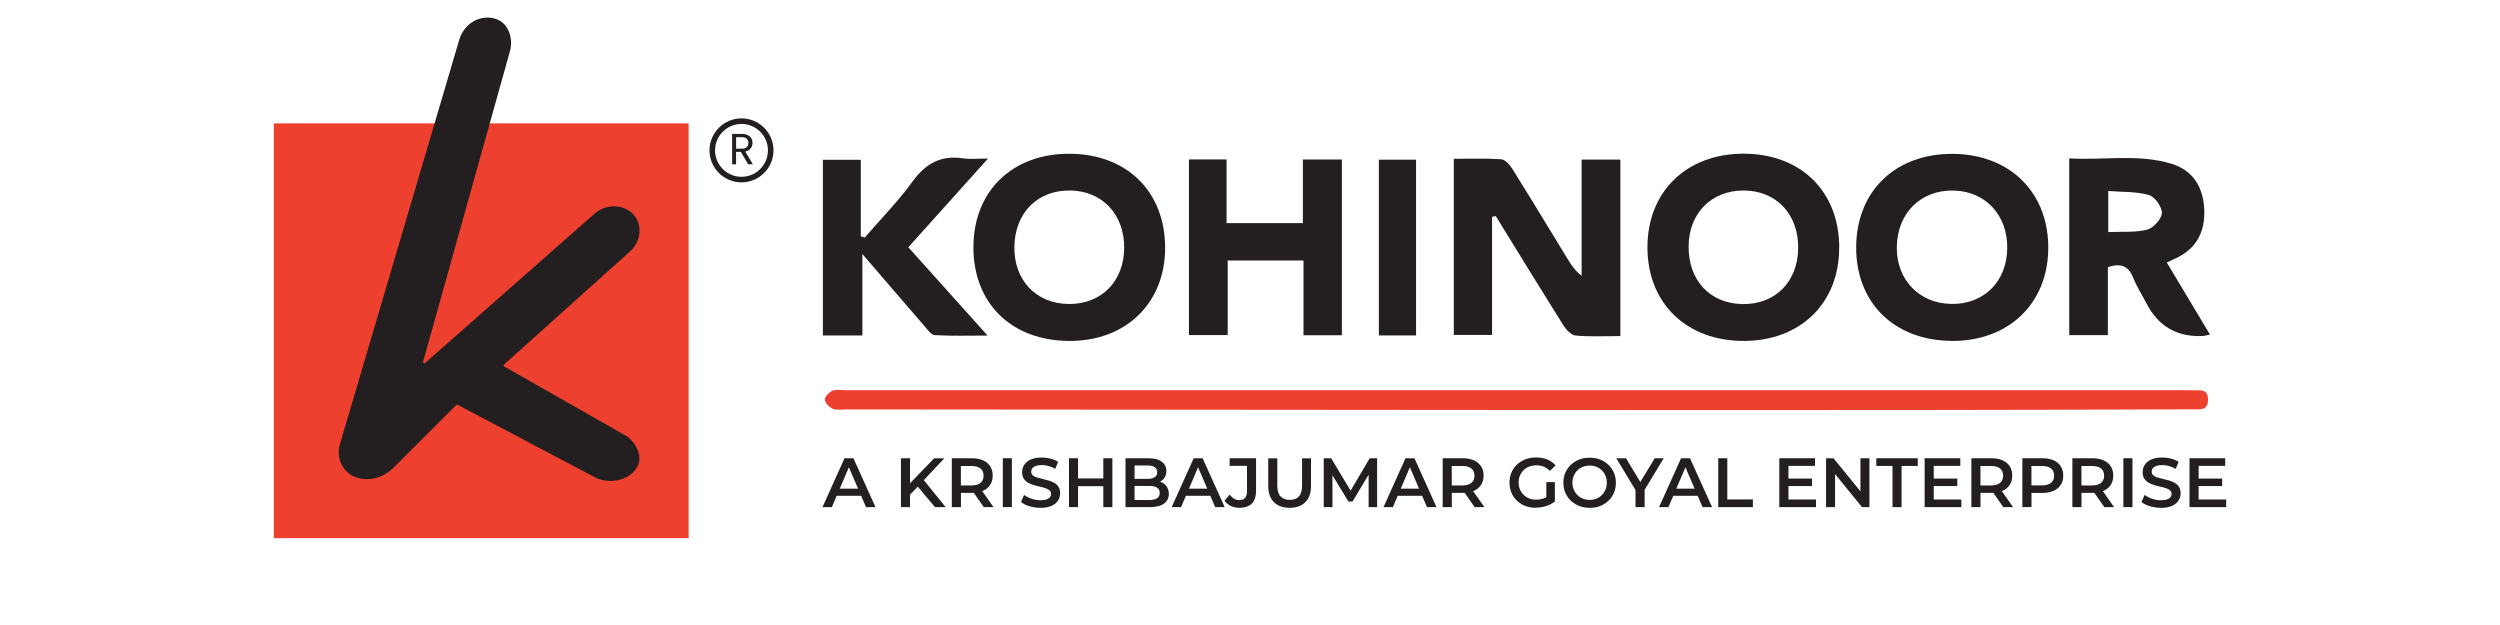 <svg xmlns="http://www.w3.org/2000/svg" xmlns:xlink="http://www.w3.org/1999/xlink" id="Layer_1" data-name="Layer 1" viewBox="0 0 400 100"><defs><style>      .cls-1 {        fill: #ee402f;      }      .cls-1, .cls-2, .cls-3 {        stroke-width: 0px;      }      .cls-2 {        fill: none;      }      .cls-3 {        fill: #231f20;      }      .cls-4 {        clip-path: url(#clippath);      }    </style><clipPath id="clippath"><rect class="cls-2" width="400" height="100"></rect></clipPath></defs><g class="cls-4"><g><rect class="cls-1" x="43.81" y="19.74" width="66.37" height="66.37"></rect><path class="cls-3" d="M67.7,57.9c-.05.18.16.31.3.19l27.27-24.03c2.08-1.65,4.96-1.25,6.29.51.59.78.85,1.8.74,2.82-.11,1.11-.7,2.13-1.53,2.87-6.71,6.02-13.42,12.05-20.13,18.07-.09.08-.08.24.03.3l19.77,11.26s.02.01.03.02c1.32,1.12,2.08,2.71,1.76,4.08-.48,2.05-3.39,3.7-6.57,2.62-.01,0-.02,0-.03-.01-7.47-3.94-14.94-7.89-22.41-11.83-.07-.04-.16-.02-.22.03l-9.94,9.94c-.82.82-1.84,1.45-2.96,1.74-.9.23-1.99.29-3.15-.12-.02,0-.04-.02-.06-.02-2.08-.77-3.15-3.08-2.52-5.21,6.37-21.59,12.74-43.18,19.11-64.77.49-1.66,1.78-3.02,3.46-3.42,1.14-.27,2.29-.12,3.17.47.72.47,1.14,1.16,1.38,1.82.36.97.36,2.04.08,3.04-4.63,16.54-9.26,33.09-13.88,49.63Z"></path><g><path class="cls-3" d="M118.64,29.18c-2.82,0-5.12-2.3-5.12-5.12s2.3-5.12,5.12-5.12,5.12,2.3,5.12,5.12-2.3,5.12-5.12,5.12ZM118.64,19.83c-2.33,0-4.23,1.9-4.23,4.23s1.9,4.23,4.23,4.23,4.23-1.9,4.23-4.23-1.9-4.23-4.23-4.23Z"></path><path class="cls-3" d="M119.7,26.29l-1.16-1.99h-.77v1.99h-.63v-4.86h1.57c.37,0,.68.06.93.19.25.13.44.3.57.51.13.21.19.46.19.73,0,.33-.1.63-.29.88-.19.26-.48.42-.87.51l1.22,2.03h-.76ZM117.78,23.79h.93c.34,0,.6-.08.77-.25s.26-.4.26-.68-.08-.51-.25-.67c-.17-.16-.43-.24-.78-.24h-.93v1.84Z"></path></g><path class="cls-1" d="M242.59,62.43c34.94,0,69.87,0,104.81,0,1.19,0,2.38-.02,3.57.02,1.06.03,2.32-.28,2.31,1.51-.01,1.77-1.29,1.53-2.33,1.53-14.53.05-29.07.1-43.6.11-21.08.02-42.16.01-63.24,0-36.29-.02-72.58-.06-108.88-.09-.68,0-1.45.15-2.01-.11-.55-.26-1.24-.95-1.25-1.46,0-.49.69-1.19,1.24-1.43.57-.25,1.34-.08,2.02-.08,35.79,0,71.57,0,107.36,0Z"></path><path class="cls-3" d="M238.73,34.69v18.9h-6.12v-28.18c2.56,0,5.08-.1,7.58.07.63.04,1.37.88,1.78,1.53,3.01,4.82,5.95,9.69,8.92,14.54.55.9,1.13,1.79,2.17,2.57v-18.58h6.2v28.23c-2.45,0-4.81.13-7.14-.08-.71-.06-1.53-.92-1.97-1.62-3.65-5.81-7.23-11.66-10.83-17.5-.19.04-.39.08-.58.12Z"></path><path class="cls-3" d="M155.75,39.53c0-8.95,6.23-14.99,15.43-14.93,9.17.05,15.28,6.12,15.24,15.14-.04,8.79-6.31,14.85-15.33,14.81-9.26-.04-15.34-5.99-15.35-15.01ZM170.99,48.64c5.24.05,8.88-3.65,8.88-9.04,0-5.3-3.49-9.02-8.57-9.12-5.25-.1-8.88,3.51-9,8.94-.11,5.38,3.45,9.16,8.69,9.22Z"></path><path class="cls-3" d="M294.27,39.64c0,8.83-6.16,14.87-15.2,14.91-9.19.04-15.46-6-15.48-14.92-.02-8.94,6.2-15.03,15.37-15.04,9.18,0,15.32,6.03,15.32,15.05ZM287.71,39.72c.07-5.42-3.5-9.22-8.69-9.24-5.14-.03-8.77,3.59-8.84,8.82-.08,5.5,3.34,9.23,8.55,9.35,5.26.12,8.91-3.51,8.98-8.93Z"></path><path class="cls-3" d="M312.18,54.54c-9.21-.1-15.31-6.2-15.19-15.18.12-8.93,6.42-14.87,15.64-14.74,9.11.13,15.25,6.35,15.09,15.32-.15,8.76-6.48,14.71-15.54,14.61ZM312.12,48.63c5.27.11,8.97-3.54,9.04-8.9.07-5.26-3.43-9.08-8.47-9.24-5.33-.17-9.14,3.58-9.2,9.05-.06,5.18,3.55,8.98,8.62,9.08Z"></path><path class="cls-3" d="M353.61,53.53c-.69.14-.93.22-1.18.23q-6.16.28-8.99-5.21c-.7-1.36-1.55-2.66-2.11-4.07-.73-1.85-1.89-2.47-4.07-1.73v10.87h-6.18v-28.28c5.47.34,10.98-.77,16.35.86,3.46,1.05,5.19,3.81,5.26,7.61.07,3.65-1.54,6.2-4.82,7.64-.31.13-.61.28-1.18.55,2.28,3.8,4.51,7.54,6.91,11.54ZM337.32,37.13c2.26-.1,4.34.1,6.23-.39,1-.26,2.3-1.7,2.35-2.66.04-.97-1.13-2.61-2.08-2.88-2.02-.58-4.24-.46-6.5-.64v6.57Z"></path><path class="cls-3" d="M190.23,25.51h6.02v10.19h12.21v-10.18h6.24v28.12h-6.14v-11.96h-12.13v11.93h-6.2v-28.11Z"></path><path class="cls-3" d="M137.98,53.67h-6.32v-28.1h6.07v12.23c.21.07.41.15.62.22,2.57-2.98,5.35-5.8,7.65-8.97,2.11-2.91,4.57-4.26,8.13-3.71,1.07.17,2.19.03,3.95.03-4.43,4.93-8.51,9.47-12.75,14.19,4.14,4.61,8.19,9.12,12.68,14.13-3.17,0-5.82.09-8.45-.07-.58-.03-1.17-.89-1.65-1.45-3.17-3.65-6.31-7.32-9.93-11.53v13.02Z"></path><path class="cls-3" d="M226.57,53.67h-5.95v-28.12h5.95v28.12Z"></path><g><path class="cls-3" d="M131.6,81.14l3.52-7.82h1.43l3.53,7.82h-1.52l-3.03-7.05h.58l-3.01,7.05h-1.5ZM133.22,79.33l.39-1.14h4.22l.39,1.14h-5Z"></path><path class="cls-3" d="M144.15,81.14v-7.82h1.45v7.82h-1.45ZM145.44,79.3l-.08-1.72,4.1-4.25h1.63l-3.41,3.62-.8.88-1.44,1.47ZM149.6,81.14l-2.99-3.56.96-1.06,3.73,4.62h-1.7Z"></path><path class="cls-3" d="M152.29,81.14v-7.82h3.2c1.04,0,1.86.25,2.45.74.59.49.89,1.17.89,2.04,0,.57-.13,1.07-.4,1.48-.27.41-.65.73-1.14.95-.5.22-1.09.33-1.78.33h-2.41l.65-.66v2.94h-1.45ZM153.74,78.36l-.65-.69h2.34c.64,0,1.12-.14,1.45-.41s.49-.66.49-1.15-.16-.88-.49-1.15c-.32-.27-.81-.4-1.45-.4h-2.34l.65-.71v4.52ZM157.4,81.14l-1.98-2.84h1.55l1.99,2.84h-1.56Z"></path><path class="cls-3" d="M160.45,81.14v-7.82h1.45v7.82h-1.45Z"></path><path class="cls-3" d="M166.44,81.25c-.61,0-1.19-.09-1.75-.26s-1-.4-1.33-.68l.5-1.13c.31.25.7.45,1.16.61.46.16.93.25,1.42.25.41,0,.74-.04.99-.13.25-.09.44-.21.56-.36.12-.15.18-.33.18-.52,0-.24-.09-.43-.26-.58-.17-.15-.39-.26-.66-.35-.27-.09-.57-.17-.9-.24-.33-.07-.66-.16-.99-.26s-.63-.23-.9-.39c-.27-.16-.49-.37-.66-.64-.17-.27-.26-.61-.26-1.03s.11-.81.34-1.17.57-.64,1.04-.85,1.06-.32,1.77-.32c.47,0,.93.06,1.4.18.46.12.86.29,1.21.51l-.46,1.13c-.35-.21-.71-.36-1.08-.46-.37-.1-.73-.15-1.07-.15-.4,0-.73.05-.98.14-.25.1-.43.22-.55.38-.12.16-.17.33-.17.54,0,.24.08.43.25.58.17.15.39.26.66.34s.58.16.91.24c.34.08.67.17,1,.26.33.1.63.22.9.38.27.16.49.37.66.64s.25.61.25,1.02-.11.8-.34,1.16-.57.64-1.04.85c-.47.21-1.06.32-1.78.32Z"></path><path class="cls-3" d="M171.04,81.14v-7.82h1.45v7.82h-1.45ZM172.37,77.79v-1.24h4.28v1.24h-4.28ZM176.53,81.14v-7.82h1.45v7.82h-1.45Z"></path><path class="cls-3" d="M180.08,81.14v-7.82h3.66c.94,0,1.65.18,2.14.55.49.37.74.86.74,1.48,0,.42-.1.77-.29,1.07-.19.29-.45.52-.78.68s-.68.24-1.06.24l.2-.4c.44,0,.83.08,1.18.24.35.16.63.39.83.7.2.31.31.69.31,1.14,0,.67-.26,1.19-.77,1.56-.51.37-1.28.56-2.29.56h-3.89ZM181.53,80h2.34c.54,0,.96-.09,1.25-.27.29-.18.44-.47.44-.86s-.15-.67-.44-.85c-.29-.18-.71-.27-1.25-.27h-2.46v-1.13h2.17c.51,0,.89-.09,1.17-.27.27-.18.41-.45.41-.8s-.14-.64-.41-.81c-.27-.18-.66-.27-1.17-.27h-2.05v5.54Z"></path><path class="cls-3" d="M187.47,81.14l3.52-7.82h1.43l3.53,7.82h-1.52l-3.03-7.05h.58l-3.01,7.05h-1.5ZM189.09,79.33l.39-1.14h4.22l.39,1.14h-5Z"></path><path class="cls-3" d="M198.33,81.25c-.5,0-.96-.1-1.38-.29-.42-.19-.77-.47-1.03-.84l.83-.99c.22.3.45.52.71.67s.54.22.84.22c.81,0,1.22-.48,1.22-1.44v-4.04h-2.78v-1.22h4.23v5.18c0,.92-.23,1.61-.68,2.07-.45.45-1.1.68-1.96.68Z"></path><path class="cls-3" d="M206.35,81.25c-1.07,0-1.91-.3-2.52-.9-.61-.6-.91-1.47-.91-2.61v-4.41h1.45v4.35c0,.8.17,1.39.52,1.75s.84.55,1.47.55,1.12-.18,1.46-.55c.34-.36.51-.95.51-1.75v-4.35h1.43v4.41c0,1.14-.3,2.01-.91,2.61-.61.6-1.44.9-2.51.9Z"></path><path class="cls-3" d="M211.8,81.14v-7.82h1.19l3.42,5.71h-.62l3.36-5.71h1.19v7.82s-1.36,0-1.36,0v-5.66s.28,0,.28,0l-2.86,4.77h-.65l-2.9-4.77h.34v5.66h-1.38Z"></path><path class="cls-3" d="M221.36,81.14l3.52-7.82h1.43l3.53,7.82h-1.52l-3.03-7.05h.58l-3.01,7.05h-1.5ZM222.98,79.33l.39-1.14h4.22l.39,1.14h-5Z"></path><path class="cls-3" d="M230.83,81.14v-7.82h3.2c1.04,0,1.86.25,2.45.74.59.49.89,1.17.89,2.04,0,.57-.13,1.07-.4,1.48-.27.41-.65.73-1.14.95-.5.22-1.09.33-1.78.33h-2.41l.65-.66v2.94h-1.45ZM232.28,78.36l-.65-.69h2.34c.64,0,1.12-.14,1.45-.41s.49-.66.49-1.15-.16-.88-.49-1.15c-.32-.27-.81-.4-1.45-.4h-2.34l.65-.71v4.52ZM235.94,81.14l-1.98-2.84h1.55l1.99,2.84h-1.56Z"></path><path class="cls-3" d="M245.72,81.25c-.61,0-1.17-.1-1.68-.3-.51-.2-.95-.48-1.33-.84-.38-.36-.67-.79-.88-1.28-.21-.49-.31-1.03-.31-1.61s.1-1.12.31-1.61.5-.92.89-1.28c.38-.36.83-.64,1.35-.84.51-.2,1.08-.3,1.69-.3.66,0,1.26.11,1.79.32s.98.53,1.35.95l-.92.89c-.31-.31-.63-.53-.99-.68s-.74-.22-1.17-.22-.79.07-1.14.2c-.35.13-.65.32-.9.57-.25.25-.45.54-.59.87-.14.34-.21.7-.21,1.11s.07.76.21,1.09c.14.34.33.63.59.88.25.25.55.44.89.58.34.13.72.2,1.14.2.39,0,.76-.06,1.12-.18.36-.12.71-.33,1.03-.62l.83,1.08c-.41.33-.88.57-1.42.74-.54.17-1.08.25-1.64.25ZM248.78,80.26l-1.37-.19v-2.93h1.37v3.12Z"></path><path class="cls-3" d="M254.36,81.25c-.61,0-1.17-.1-1.69-.3s-.96-.48-1.34-.84c-.38-.36-.67-.79-.88-1.27s-.31-1.02-.31-1.6.1-1.11.31-1.6c.21-.49.5-.91.88-1.27s.83-.64,1.34-.84c.51-.2,1.07-.3,1.67-.3s1.17.1,1.68.3c.51.2.95.48,1.33.84s.67.79.88,1.27c.21.49.31,1.02.31,1.6s-.1,1.12-.31,1.61c-.21.49-.5.92-.88,1.27-.38.36-.82.64-1.33.84s-1.07.3-1.67.3ZM254.34,79.98c.39,0,.76-.07,1.09-.2.34-.13.63-.33.87-.58.25-.25.44-.54.58-.87.14-.33.21-.7.21-1.1s-.07-.77-.21-1.1c-.14-.33-.33-.62-.58-.87-.25-.25-.54-.44-.87-.57-.33-.13-.7-.2-1.09-.2s-.76.07-1.09.2c-.33.13-.62.33-.87.57-.25.25-.44.54-.58.87-.14.33-.21.7-.21,1.1s.07.76.21,1.09c.14.34.33.63.58.88.25.25.54.44.87.58.33.13.7.2,1.09.2Z"></path><path class="cls-3" d="M261.68,81.14v-3.09l.32.89-3.39-5.62h1.55l2.72,4.52h-.87l2.75-4.52h1.43l-3.39,5.62.34-.89v3.09h-1.45Z"></path><path class="cls-3" d="M265.45,81.14l3.52-7.82h1.43l3.53,7.82h-1.52l-3.03-7.05h.58l-3.01,7.05h-1.5ZM267.07,79.33l.39-1.14h4.22l.39,1.14h-5Z"></path><path class="cls-3" d="M274.92,81.14v-7.82h1.45v6.59h4.09v1.23h-5.54Z"></path><path class="cls-3" d="M284.69,81.14v-7.82h5.71v1.22h-4.25v5.38h4.41v1.22h-5.86ZM286.03,77.77v-1.2h3.89v1.2h-3.89Z"></path><path class="cls-3" d="M292.17,81.14v-7.82h1.19l4.9,6.02h-.59v-6.02h1.44v7.82h-1.19l-4.9-6.02h.59v6.02h-1.44Z"></path><path class="cls-3" d="M302.8,81.14v-6.59h-2.59v-1.23h6.63v1.23h-2.59v6.59h-1.45Z"></path><path class="cls-3" d="M307.94,81.14v-7.82h5.71v1.22h-4.25v5.38h4.41v1.22h-5.86ZM309.28,77.77v-1.2h3.89v1.2h-3.89Z"></path><path class="cls-3" d="M315.42,81.14v-7.82h3.2c1.04,0,1.86.25,2.45.74.59.49.89,1.17.89,2.04,0,.57-.13,1.07-.4,1.48-.27.41-.65.73-1.14.95-.5.22-1.09.33-1.78.33h-2.41l.65-.66v2.94h-1.45ZM316.87,78.36l-.65-.69h2.34c.64,0,1.12-.14,1.45-.41s.49-.66.49-1.15-.16-.88-.49-1.15c-.32-.27-.81-.4-1.45-.4h-2.34l.65-.71v4.52ZM320.53,81.14l-1.98-2.84h1.55l1.99,2.84h-1.56Z"></path><path class="cls-3" d="M323.58,81.14v-7.82h3.22c.69,0,1.29.11,1.78.33.49.22.88.54,1.14.96.27.42.4.91.4,1.48s-.13,1.07-.4,1.48c-.27.42-.65.74-1.14.96-.5.22-1.09.34-1.78.34h-2.41l.65-.68v2.94h-1.45ZM325.03,78.36l-.65-.7h2.34c.64,0,1.12-.14,1.45-.41.32-.27.49-.65.49-1.14s-.16-.88-.49-1.15c-.32-.27-.81-.4-1.45-.4h-2.34l.65-.71v4.52Z"></path><path class="cls-3" d="M331.58,81.14v-7.82h3.2c1.04,0,1.86.25,2.45.74.59.49.89,1.17.89,2.04,0,.57-.13,1.07-.4,1.48-.27.41-.65.73-1.14.95-.5.22-1.09.33-1.78.33h-2.41l.65-.66v2.94h-1.45ZM333.03,78.36l-.65-.69h2.34c.64,0,1.12-.14,1.45-.41s.49-.66.49-1.15-.16-.88-.49-1.15c-.32-.27-.81-.4-1.45-.4h-2.34l.65-.71v4.52ZM336.69,81.14l-1.98-2.84h1.55l1.99,2.84h-1.56Z"></path><path class="cls-3" d="M339.74,81.14v-7.82h1.45v7.82h-1.45Z"></path><path class="cls-3" d="M345.72,81.25c-.61,0-1.19-.09-1.75-.26s-1-.4-1.33-.68l.5-1.13c.31.25.7.45,1.16.61.46.16.93.25,1.42.25.41,0,.74-.04.99-.13.25-.09.44-.21.56-.36.12-.15.18-.33.18-.52,0-.24-.09-.43-.26-.58-.17-.15-.39-.26-.66-.35-.27-.09-.57-.17-.9-.24-.33-.07-.66-.16-.99-.26s-.63-.23-.9-.39c-.27-.16-.49-.37-.66-.64-.17-.27-.26-.61-.26-1.03s.11-.81.34-1.17.57-.64,1.04-.85,1.06-.32,1.77-.32c.47,0,.93.06,1.4.18.46.12.86.29,1.21.51l-.46,1.13c-.35-.21-.71-.36-1.08-.46-.37-.1-.73-.15-1.07-.15-.4,0-.73.05-.98.14-.25.1-.43.22-.55.38-.12.16-.17.33-.17.54,0,.24.08.43.25.58.17.15.39.26.66.34s.58.16.91.24c.34.08.67.17,1,.26.33.1.63.22.9.38.27.16.49.37.66.64s.25.61.25,1.02-.11.8-.34,1.16-.57.64-1.04.85c-.47.21-1.06.32-1.78.32Z"></path><path class="cls-3" d="M350.32,81.14v-7.82h5.71v1.22h-4.25v5.38h4.41v1.22h-5.86ZM351.66,77.77v-1.2h3.89v1.2h-3.89Z"></path></g></g></g></svg>